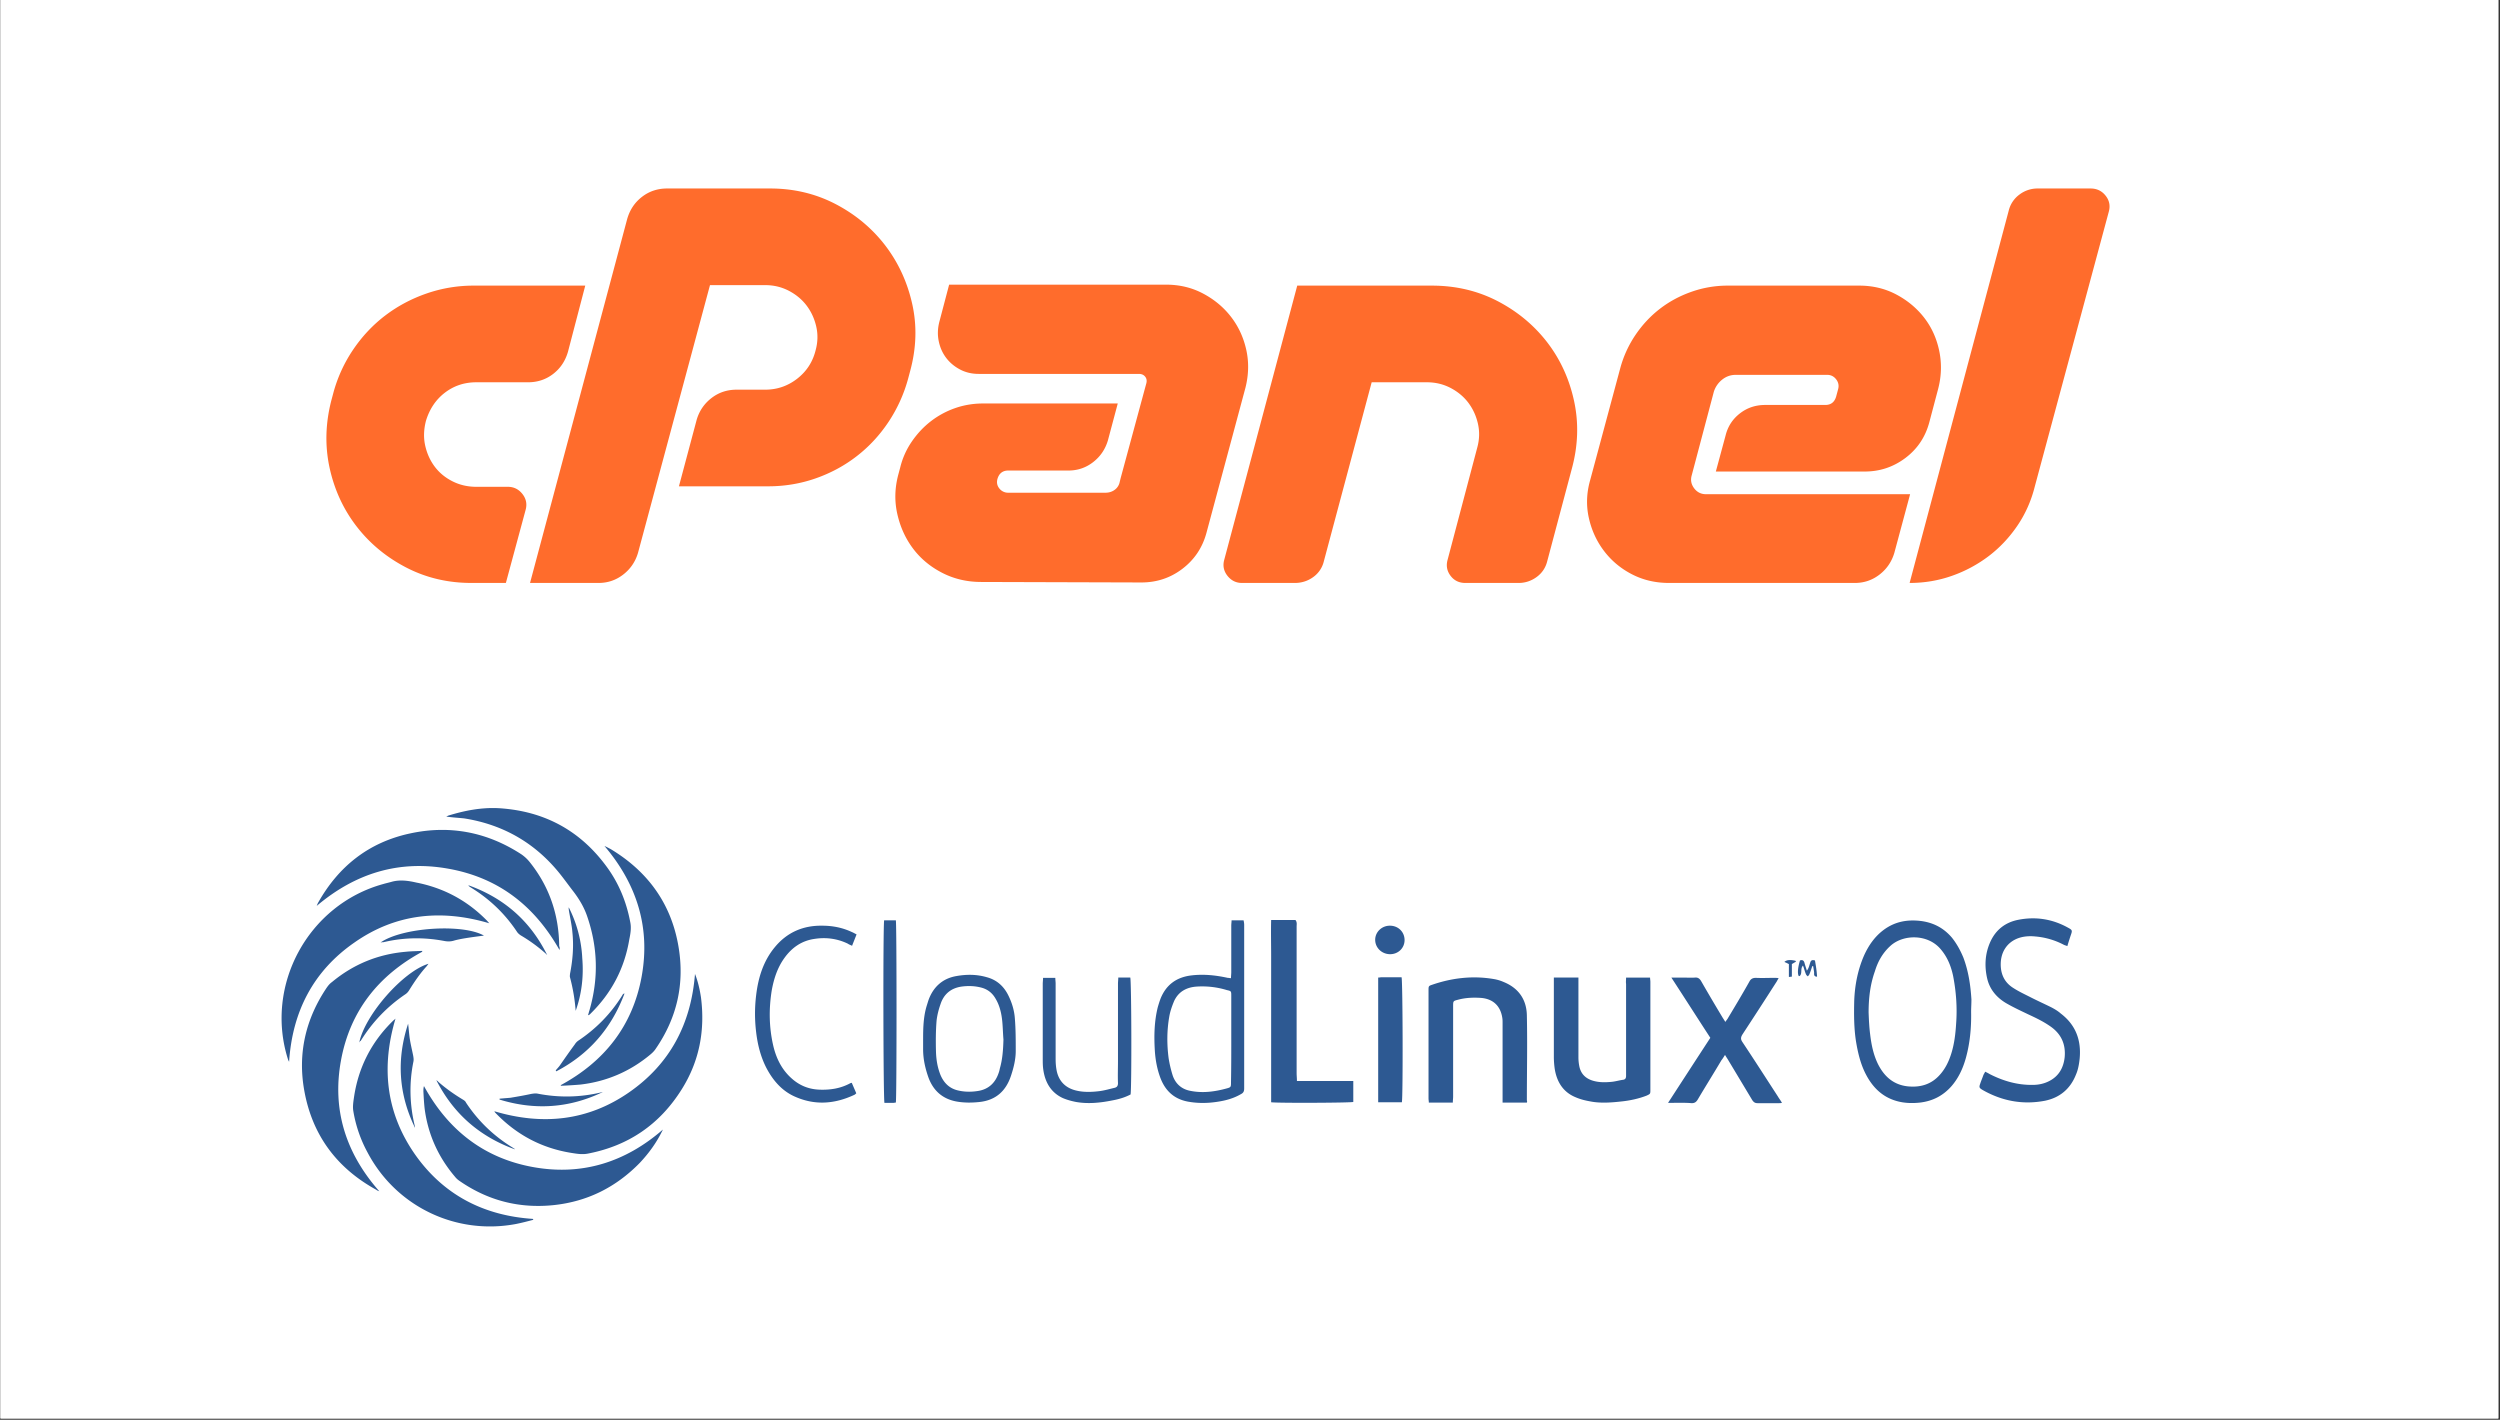 <svg xmlns="http://www.w3.org/2000/svg" width="685" viewBox="0 0 513.75 291.75" height="389" version="1.0"><rect x="0" y="0" width="513.75" height="291.75" fill="#333333" stroke="none"/><defs><clipPath id="a"><path d="M.094 0h513.312v291.5H.094Zm0 0"/></clipPath><clipPath id="b"><path d="M67.078 38h366.434v82H67.078Zm0 0"/></clipPath></defs><g clip-path="url(#a)" fill="#fff"><path d="M.094 0h513.312v291.5H.094Zm0 0"/><path d="M.094 0h513.312v291.5H.094Zm0 0"/></g><g clip-path="url(#b)"><path fill="#ff6c2c" d="M97.371 58.695h22.899l-3.547 13.578c-.543 1.895-1.555 3.415-3.04 4.563-1.488 1.148-3.21 1.723-5.167 1.723H97.875c-2.43 0-4.574.707-6.434 2.125-1.859 1.418-3.156 3.343-3.902 5.777-.473 1.824-.523 3.547-.148 5.168.37 1.621 1.027 3.055 1.972 4.305.946 1.25 2.164 2.246 3.649 2.988 1.484.746 3.11 1.117 4.863 1.117h6.484c1.22 0 2.215.488 2.993 1.469.773.98.996 2.074.656 3.293l-4.051 14.996h-7.094c-4.863 0-9.34-1.067-13.425-3.192-4.09-2.128-7.481-4.949-10.184-8.46-2.703-3.512-4.543-7.516-5.524-12.008-.976-4.492-.859-9.102.356-13.832l.406-1.52a29.582 29.582 0 0 1 4.102-8.965c1.86-2.738 4.054-5.066 6.586-6.992 2.535-1.926 5.355-3.43 8.46-4.508a29.39 29.39 0 0 1 9.731-1.625Zm11.55 61.102 19.962-74.777c.539-1.891 1.55-3.41 3.039-4.563 1.484-1.148 3.207-1.723 5.168-1.723h21.176c4.863 0 9.336 1.067 13.425 3.192 4.086 2.129 7.48 4.953 10.184 8.46 2.7 3.516 4.559 7.516 5.57 12.009 1.016 4.496.88 9.105-.402 13.832l-.406 1.52a30.41 30.41 0 0 1-4.055 8.968c-1.824 2.734-4 5.082-6.535 7.039-2.531 1.96-5.356 3.48-8.461 4.562-3.106 1.082-6.348 1.621-9.727 1.621h-18.34l3.649-13.68c.539-1.823 1.555-3.308 3.039-4.456 1.484-1.149 3.207-1.723 5.168-1.723h5.879c2.43 0 4.61-.746 6.535-2.23 1.922-1.485 3.191-3.41 3.797-5.778.473-1.687.523-3.343.152-4.965-.37-1.62-1.031-3.054-1.976-4.304-.946-1.25-2.16-2.262-3.645-3.04-1.488-.777-3.11-1.167-4.863-1.167h-11.352l-14.793 55.023c-.539 1.82-1.554 3.309-3.039 4.457-1.484 1.149-3.175 1.723-5.066 1.723ZM235.27 79.875l.304-1.117c.137-.54.051-.996-.254-1.367-.3-.371-.726-.555-1.265-.555h-32.93c-1.418 0-2.703-.305-3.852-.914-1.148-.61-2.093-1.402-2.835-2.379-.747-.98-1.25-2.113-1.52-3.395-.27-1.285-.238-2.601.102-3.953l2.027-7.699h44.582c2.77 0 5.3.606 7.598 1.824 2.296 1.215 4.207 2.801 5.726 4.762 1.52 1.957 2.567 4.203 3.14 6.738.575 2.532.524 5.149-.152 7.852l-8.004 29.789c-.812 3.039-2.449 5.508-4.914 7.398-2.468 1.891-5.285 2.836-8.46 2.836l-32.93-.101c-2.906 0-5.574-.625-8.008-1.875-2.43-1.25-4.422-2.903-5.977-4.965-1.554-2.059-2.632-4.422-3.242-7.094-.61-2.668-.539-5.387.203-8.156l.407-1.52a16.086 16.086 0 0 1 2.379-5.27c1.117-1.62 2.414-3.003 3.902-4.151a17.675 17.675 0 0 1 4.965-2.688c1.824-.64 3.75-.96 5.777-.96h27.66l-2.027 7.597c-.543 1.824-1.555 3.312-3.04 4.46-1.487 1.15-3.175 1.723-5.066 1.723h-12.363c-1.148 0-1.89.575-2.226 1.723-.204.742-.07 1.402.402 1.977a2.256 2.256 0 0 0 1.824.859h19.961c.742 0 1.387-.203 1.926-.61a2.6 2.6 0 0 0 1.015-1.62l.2-.81Zm58.972-21.18c4.93 0 9.438 1.067 13.528 3.192 4.085 2.129 7.48 4.953 10.183 8.46 2.7 3.516 4.543 7.536 5.52 12.06.98 4.527.828 9.156-.453 13.882l-5.067 19.05c-.34 1.352-1.066 2.43-2.18 3.243-1.113.809-2.347 1.215-3.699 1.215h-10.941c-1.285 0-2.297-.488-3.04-1.469-.745-.98-.948-2.078-.609-3.293l6.079-23.004c.472-1.687.523-3.34.152-4.965-.371-1.62-1.031-3.054-1.973-4.304-.949-1.25-2.164-2.262-3.648-3.04-1.489-.777-3.11-1.163-4.864-1.163h-11.35l-9.828 36.78a5.554 5.554 0 0 1-2.176 3.243c-1.117.809-2.383 1.215-3.8 1.215H255.23c-1.214 0-2.21-.488-2.988-1.469-.773-.98-.996-2.078-.66-3.293l15-56.34ZM353.922 78a5.18 5.18 0 0 0-1.723 2.48l-4.558 17.227c-.27.945-.102 1.824.504 2.633.609.812 1.421 1.219 2.433 1.219h41.95l-3.243 12.058c-.543 1.82-1.555 3.309-3.039 4.457-1.488 1.149-3.176 1.723-5.066 1.723h-38.2c-2.773 0-5.304-.59-7.601-1.774-2.297-1.18-4.203-2.77-5.723-4.761-1.523-1.992-2.57-4.258-3.14-6.79-.575-2.534-.493-5.117.25-7.753l6.183-23a22.801 22.801 0 0 1 3.14-6.89c1.419-2.09 3.09-3.884 5.016-5.368 1.926-1.488 4.086-2.652 6.485-3.496a22.272 22.272 0 0 1 7.445-1.27h27.055c2.77 0 5.305.61 7.601 1.825 2.293 1.218 4.204 2.804 5.723 4.761 1.52 1.961 2.55 4.223 3.09 6.79.543 2.57.473 5.167-.203 7.804l-1.824 6.89c-.809 3.04-2.446 5.489-4.91 7.344-2.47 1.86-5.255 2.79-8.36 2.79h-30.602l2.028-7.5c.469-1.825 1.449-3.31 2.937-4.458 1.485-1.148 3.207-1.722 5.168-1.722h12.36c1.148 0 1.89-.574 2.23-1.723l.406-1.52c.204-.742.067-1.417-.406-2.027-.473-.61-1.082-.914-1.824-.914H356.66c-1.015 0-1.926.324-2.738.965Zm38.504 41.797 20.363-76.5a5.792 5.792 0 0 1 2.18-3.293 6.136 6.136 0 0 1 3.8-1.27h10.84c1.286 0 2.313.493 3.09 1.473.778.977.996 2.074.66 3.293L418.16 99.938c-.742 2.972-1.941 5.671-3.598 8.105-1.656 2.43-3.613 4.508-5.875 6.23a27.607 27.607 0 0 1-7.55 4.055c-2.77.98-5.672 1.469-8.711 1.469Zm0 0"/></g><path fill="#2d5992" d="M313.77 226.578h-4.989v-16.387c0-.37 0-.675-.062-1.046-.371-2.403-1.848-3.82-4.25-4.067-1.664-.121-3.266-.062-4.867.371-.926.246-.985.246-.985 1.23v18.669c0 .367-.062.8-.062 1.23h-4.93c0-.308-.063-.555-.063-.863v-22.176c0-.863 0-.926.743-1.172 4.125-1.418 8.379-1.91 12.687-1.168a8.42 8.42 0 0 1 2.035.613c3.02 1.235 4.68 3.575 4.743 6.84.125 5.852 0 11.703 0 17.496.062.122.062.247 0 .43m20.39-25.688h4.93c0 .31.062.614.062.86v22.18c0 .863 0 .863-.8 1.23-1.602.617-3.329.988-4.993 1.172-2.218.246-4.433.43-6.59 0-1.046-.184-2.035-.43-3.019-.863-2.527-1.047-3.82-3.14-4.25-5.79a18.044 18.044 0 0 1-.184-2.59V200.89h5.051v16.387c0 .614.063 1.23.184 1.848.308 1.477 1.172 2.402 2.586 2.895 1.297.43 2.59.43 3.945.308.8-.062 1.602-.308 2.465-.433.43-.06.613-.305.613-.801v-18.91c-.062-.371 0-.801 0-1.293m8.625 25.749c2.957-4.558 5.793-8.933 8.688-13.367-2.649-4.066-5.239-8.132-8.008-12.382h2.277c.863 0 1.727.058 2.586 0 .617-.063.988.246 1.297.8a407.003 407.003 0 0 0 4.313 7.329c.183.308.367.554.613.988.246-.371.433-.555.554-.801 1.48-2.465 2.957-4.93 4.375-7.457.31-.613.739-.8 1.356-.8 1.23.062 2.523 0 3.758 0 .246 0 .554 0 .922.062-.246.37-.368.68-.551.925-2.281 3.57-4.563 7.083-6.902 10.657-.368.617-.368.984 0 1.539 2.464 3.699 4.867 7.457 7.269 11.152.246.43.555.8.863 1.356a2.988 2.988 0 0 1-.68.062h-4.308c-.555 0-.805-.187-1.11-.617-1.663-2.774-3.327-5.543-4.992-8.316-.183-.31-.367-.555-.613-.985-.308.492-.496.8-.742 1.106-1.602 2.71-3.266 5.359-4.867 8.07-.305.492-.613.742-1.23.742-1.419-.125-3.02-.062-4.868-.062m-81.562-37.578h4.988c.371.43.246.921.246 1.355v30.062c0 .555.063 1.047.063 1.665h11.582v4.308c-.676.188-15.524.25-16.88.063v-30.063c0-2.402-.062-4.867 0-7.39m143.844 18.91c.063 3.265-.246 6.468-1.109 9.55-.613 2.157-1.539 4.125-3.016 5.79-1.726 1.91-3.82 2.957-6.347 3.265-1.664.184-3.266.125-4.805-.308-3.078-.864-5.113-2.958-6.531-5.852-.985-2.031-1.477-4.188-1.848-6.406-.43-2.774-.43-5.547-.367-8.317.121-3.265.738-6.406 2.031-9.363.926-2.035 2.156-3.82 3.942-5.176 2.28-1.726 4.804-2.219 7.578-1.91 2.648.309 4.804 1.418 6.531 3.45.984 1.234 1.723 2.59 2.34 4.066 1.047 2.773 1.48 5.668 1.664 8.625 0 .925-.063 1.726-.063 2.586m-21.066.125c.059 1.476.121 2.894.305 4.375.25 2.156.68 4.312 1.664 6.28 1.293 2.528 3.203 4.192 6.101 4.497 2.524.246 4.805-.367 6.59-2.402 1.11-1.23 1.848-2.77 2.34-4.371.617-1.973.863-4.067.988-6.16.246-3.266 0-6.532-.617-9.735-.43-2.035-1.172-3.883-2.527-5.484-2.649-3.203-7.762-3.141-10.41-.676-1.54 1.418-2.528 3.14-3.141 5.176-.988 2.77-1.293 5.605-1.293 8.5m23.96 12.136c.372.184.618.309.927.493 2.773 1.418 5.73 2.277 8.87 2.218 1.173 0 2.34-.25 3.388-.8 1.91-.989 2.894-2.653 3.144-4.868.246-2.648-.68-4.746-2.836-6.285-1.476-1.047-3.02-1.785-4.621-2.527-1.539-.738-3.14-1.477-4.617-2.34-1.852-1.11-3.266-2.71-3.82-4.926-.618-2.59-.493-5.176.613-7.64 1.172-2.586 3.207-4.067 5.855-4.559 3.57-.676 6.961-.125 10.164 1.664.801.43.864.555.555 1.418a59.059 59.059 0 0 0-.742 2.34c-.305-.125-.613-.188-.8-.309a15.317 15.317 0 0 0-5.728-1.664c-1.171-.12-2.34-.062-3.449.309-2.343.8-3.883 2.894-3.699 5.914.125 1.848.926 3.266 2.402 4.25 1.11.738 2.282 1.293 3.512 1.91 1.543.8 3.082 1.48 4.559 2.219.68.367 1.297.738 1.851 1.23 3.078 2.34 4.25 5.485 3.88 9.305-.122 1.105-.31 2.215-.74 3.203-1.171 3.016-3.39 4.805-6.405 5.418-4.5.863-8.75.063-12.692-2.156-.863-.492-.863-.613-.554-1.477.183-.554.43-1.11.617-1.664.12-.246.246-.43.367-.676m-154.992-19.222c0-.43.058-.864.058-1.23v-9.552c0-.367.063-.738.063-1.105h2.465c.062.305.125.613.125.922v33.637c0 .617-.188.921-.68 1.168-1.477.863-3.078 1.296-4.68 1.543-1.91.308-3.82.367-5.793.058-2.957-.43-4.93-2.031-6.035-4.863-.68-1.79-1.047-3.7-1.172-5.668-.183-3.02-.125-6.04.618-8.996.183-.613.367-1.23.613-1.848 1.172-2.773 3.265-4.25 6.222-4.621 2.528-.309 4.993-.059 7.516.492.188 0 .371.063.68.063m.058 12.508v-8.872c0-.925 0-.988-.859-1.171a17.388 17.388 0 0 0-6.16-.739c-2.098.121-3.82.985-4.746 3.02-.43 1.047-.801 2.094-.985 3.203-.492 2.832-.492 5.668-.125 8.5a24.59 24.59 0 0 0 .864 3.633c.617 1.726 1.91 2.773 3.636 3.082 2.461.492 4.926.183 7.391-.492.926-.246.926-.309.926-1.293.058-3.02.058-5.977.058-8.871m-63.327 0c0-2.282.062-4.622.741-6.84.121-.368.246-.801.368-1.168.988-2.711 2.894-4.438 5.73-4.93 2.094-.371 4.188-.371 6.281.246 2.035.555 3.453 1.848 4.375 3.695.739 1.48 1.235 3.082 1.356 4.747.183 2.214.183 4.496.183 6.71 0 1.727-.43 3.454-.984 5.114-1.047 3.144-3.14 4.992-6.406 5.36-1.664.187-3.328.187-4.93-.122-2.77-.555-4.617-2.219-5.605-4.867-.676-1.91-1.11-3.82-1.11-5.852v-2.093m16.512.12c-.125-1.417-.125-2.894-.309-4.312-.183-1.414-.554-2.832-1.293-4.066-.617-1.106-1.539-1.907-2.836-2.278-1.355-.37-2.71-.43-4.125-.246-2.218.309-3.695 1.54-4.375 3.633-.37 1.047-.675 2.219-.8 3.328-.184 2.156-.184 4.375-.125 6.531.062 1.602.308 3.141.925 4.68.68 1.602 1.786 2.711 3.45 3.14 1.48.372 2.894.372 4.375.126 2.093-.371 3.449-1.664 4.129-3.696.12-.308.183-.617.246-.925.554-1.91.675-3.88.738-5.914m-31.171 8.871c.308.738.616 1.418.925 2.156-.125.125-.25.246-.371.309-4.067 1.91-8.133 2.218-12.258.37-2.652-1.171-4.5-3.327-5.856-5.913-1.167-2.282-1.785-4.746-2.093-7.332a31.132 31.132 0 0 1 0-7.579c.433-3.632 1.48-7.023 3.82-9.855 2.527-3.082 5.852-4.496 9.734-4.438 2.094 0 4.125.372 6.098 1.297.309.121.617.305.984.493-.308.8-.613 1.539-.921 2.34-.372-.184-.618-.247-.864-.43-2.156-1.047-4.496-1.356-6.84-.989-2.648.371-4.68 1.79-6.218 3.946-1.418 1.968-2.157 4.25-2.59 6.652-.613 3.82-.555 7.578.308 11.336.618 2.648 1.786 4.988 3.82 6.773 1.665 1.48 3.575 2.22 5.79 2.282 2.156.062 4.191-.246 6.16-1.293.062-.063.187-.063.371-.125m54.766-21.622h2.465c.246.676.308 22.669.062 24.024-1.172.617-2.465.988-3.82 1.234-2.465.493-4.93.739-7.395.305-.922-.183-1.847-.43-2.71-.8-2.403-1.106-3.634-3.204-4.005-5.79-.12-.8-.12-1.539-.12-2.34v-15.34c0-.37.062-.8.062-1.234h2.523c0 .434.063.805.063 1.172v15.465c0 .86.062 1.723.246 2.586.492 2.156 1.91 3.45 4.004 3.941 1.539.371 3.14.309 4.683.125 1.047-.125 2.094-.433 3.14-.68.556-.12.74-.43.74-.984-.063-1.48 0-3.02 0-4.496v-15.894c0-.434.062-.864.062-1.293m53.41-.001c.308 0 .492-.062.676-.062h4.129c.246.738.308 24.64.062 25.688h-4.867Zm-99.121 25.688c-.184 0-.367.063-.492.063h-1.848c-.246-.68-.309-36.223-.063-37.516h2.403c.187.738.187 36.59 0 37.453m104.543-33.39c0 1.664-1.356 2.957-3.082 2.898-1.664-.063-2.957-1.356-2.957-2.957 0-1.602 1.355-2.899 3.02-2.899 1.726 0 3.019 1.297 3.019 2.958m81.253 4.191c.493-.188.801 0 .926.492.122.492.309.984.493 1.602.43-.555.492-1.11.675-1.602.125-.492.371-.68.989-.492.183 1.047.367 2.156.43 3.324-.801 0-.555-.613-.618-.984-.058-.371-.12-.801-.183-1.172h-.184c-.188.555-.371 1.172-.617 1.726-.063.125-.184.247-.309.372-.12-.125-.308-.247-.367-.434-.25-.555-.371-1.168-.617-1.785-.617.676-.063 1.601-.68 2.156h-.183c-.31-.492-.184-1.785.246-3.203m-.801.246c-.246.121-.555.309-.863.492v2.586c-.184 0-.368.063-.614.063v-2.649c-.37-.183-.617-.308-.925-.43.43-.433 1.171-.496 2.28-.246 0 .059.06.121.122.184M91.688 167.809c.187-.063.308-.125.37-.184 3.387-1.047 6.84-1.727 10.41-1.543 9.18.555 16.575 4.438 22.055 11.828 2.586 3.45 4.192 7.332 4.993 11.582.246 1.172.058 2.34-.188 3.512-.984 5.976-3.633 11.027-7.945 15.277-.125.125-.246.246-.371.309-.063 0-.121 0-.184.062.121-.37.184-.68.309-1.047 1.91-6.593 1.722-13.062-.555-19.53-.617-1.723-1.539-3.262-2.648-4.743-.864-1.11-1.664-2.219-2.528-3.328-5.113-6.59-11.828-10.531-20.02-11.824-1.234-.125-2.402-.188-3.698-.371"/><path fill="#2d5992" d="M114.977 195.223c-5.114-9.055-12.508-14.848-22.793-16.696-10.227-1.847-19.16.926-27.106 7.641.121-.25.184-.496.305-.68 4.191-7.453 10.351-12.32 18.668-14.168 8.254-1.847 16.015-.37 23.101 4.25.618.43 1.168.926 1.664 1.54 4.063 5.05 6.036 10.843 6.098 17.312.121.246.121.492.063.8m-28.215.368c-8.996 4.867-14.848 12.2-16.696 22.363-1.847 10.106.985 19.035 7.887 26.86-.308-.122-.496-.184-.617-.31-8.07-4.433-13.121-11.148-14.785-20.265-1.418-7.703.246-14.847 4.62-21.316.31-.43.614-.8 1.048-1.11 4.375-3.632 9.426-5.726 15.152-6.222 1.11-.121 2.219-.121 3.39-.184Zm49.468 36.531c-1.234 2.59-2.835 4.805-4.746 6.84-4.867 4.988-10.718 7.945-17.68 8.687-7.085.739-13.55-.925-19.406-4.992a4.162 4.162 0 0 1-.921-.863c-3.45-4.066-5.547-8.746-6.223-14.043-.125-1.172-.184-2.281-.246-3.45 0-.37 0-.741.12-1.109 4.93 8.993 12.263 14.786 22.364 16.633 10.102 1.848 19.035-.988 26.738-7.703"/><path fill="#2d5992" d="M100.559 189.738c-9.918-2.957-19.282-1.968-27.72 3.946-8.44 5.851-12.753 14.168-13.429 24.515-.125-.246-.187-.367-.246-.554-4.809-15.215 4.188-31.727 19.59-35.977.613-.184 1.23-.309 1.848-.492 1.664-.43 3.324-.184 4.925.183 5.668 1.11 10.473 3.7 14.477 7.766.187.184.308.367.555.613m9.058 60.926c-1.172.309-2.344.617-3.574.863-12.32 2.34-24.64-3.574-30.492-14.66a26.97 26.97 0 0 1-2.957-8.625c-.125-.8 0-1.726.12-2.527.864-6.223 3.575-11.582 8.071-15.953.125-.125.309-.246.492-.434-2.957 9.918-1.968 19.223 3.883 27.723 5.852 8.441 14.168 12.754 24.332 13.43.063.062.063.124.125.183m5.606-27.66c8.992-4.867 14.785-12.195 16.632-22.3 1.848-10.102-.988-19.036-7.64-26.86.433.187.863.433 1.234.617 7.7 4.621 12.504 11.273 13.985 20.082 1.293 7.64-.309 14.664-4.746 21.07-.247.367-.614.739-.985 1.047-4.187 3.512-9.055 5.606-14.476 6.223a91.728 91.728 0 0 1-4.004.246c.062 0 .062-.063 0-.125"/><path fill="#2d5992" d="M142.82 200.148c.618 1.543.985 3.207 1.23 4.809.864 6.773-.304 13.121-4.003 18.973-4.496 7.144-10.902 11.52-19.156 13.12-1.172.247-2.282.063-3.45-.124-6.164-.985-11.336-3.758-15.648-8.254-.063-.063-.125-.121-.188-.309 9.922 2.957 19.223 1.973 27.66-3.879 8.442-5.851 12.755-14.109 13.555-24.336m-30.37-3.878c-.122-.125-.247-.247-.372-.372a32.264 32.264 0 0 0-4.988-3.632c-.309-.184-.676-.493-.863-.801-2.465-3.695-5.606-6.715-9.426-9.055-.121-.062-.246-.187-.367-.25-.063 0-.063-.058-.188-.246 7.395 2.652 12.754 7.395 16.203 14.356m-38.625 17.988c1.172-5.73 9.055-14.66 14.23-16.203-.124.187-.245.308-.308.433-1.418 1.54-2.586 3.266-3.695 5.051a2.59 2.59 0 0 1-.68.738c-3.758 2.528-6.836 5.73-9.238 9.61-.125.062-.184.125-.309.37m4.376-20.573c4.558-3.145 16.94-3.883 21.253-1.418-1.418.183-2.836.367-4.312.617-.618.12-1.297.246-1.91.43-.618.183-1.235.183-1.91.062-4.192-.8-8.38-.742-12.508.246-.122 0-.305 0-.614.063m7.082 38.07c-3.386-6.961-3.816-14.047-1.414-21.379.121.926.184 1.91.305 2.836.187 1.293.496 2.523.742 3.758.059.367.121.738.059 1.11-.922 4.495-.801 8.991.308 13.487v.188m20.516 4.434c-7.27-2.649-12.629-7.329-16.14-14.231.124.125.308.188.429.371 1.543 1.356 3.203 2.524 4.93 3.574.308.184.617.368.738.676 2.527 3.82 5.73 6.899 9.672 9.3.062.063.187.126.246.188.062-.062.062 0 .125.121"/><path fill="#2d5992" d="M114.176 219.988c.308-.37.676-.742.922-1.11.988-1.417 1.972-2.835 3.02-4.25a2.65 2.65 0 0 1 .675-.741c3.7-2.465 6.715-5.543 9.059-9.301.062-.125.12-.246.246-.309 0-.062.062-.062.246-.12-2.711 7.206-7.332 12.503-14.047 16.015 0-.125-.063-.184-.121-.184m4.124-12.261a37.671 37.671 0 0 0-1.167-6.899c-.063-.246 0-.492 0-.68.555-2.832.8-5.664.492-8.562-.125-1.54-.492-3.078-.738-4.617 0-.188-.063-.309 0-.496a25.732 25.732 0 0 1 2.77 10.472c.308 3.7-.122 7.332-1.356 10.782m5.547 16.695c-6.903 3.328-13.985 3.758-21.192 1.539v-.184c.739-.062 1.477-.125 2.215-.183 1.48-.246 2.899-.492 4.313-.801.433-.063.8-.125 1.234-.063 4.371.864 8.746.801 13.121-.246.121-.062.246-.062.309-.062"/></svg>